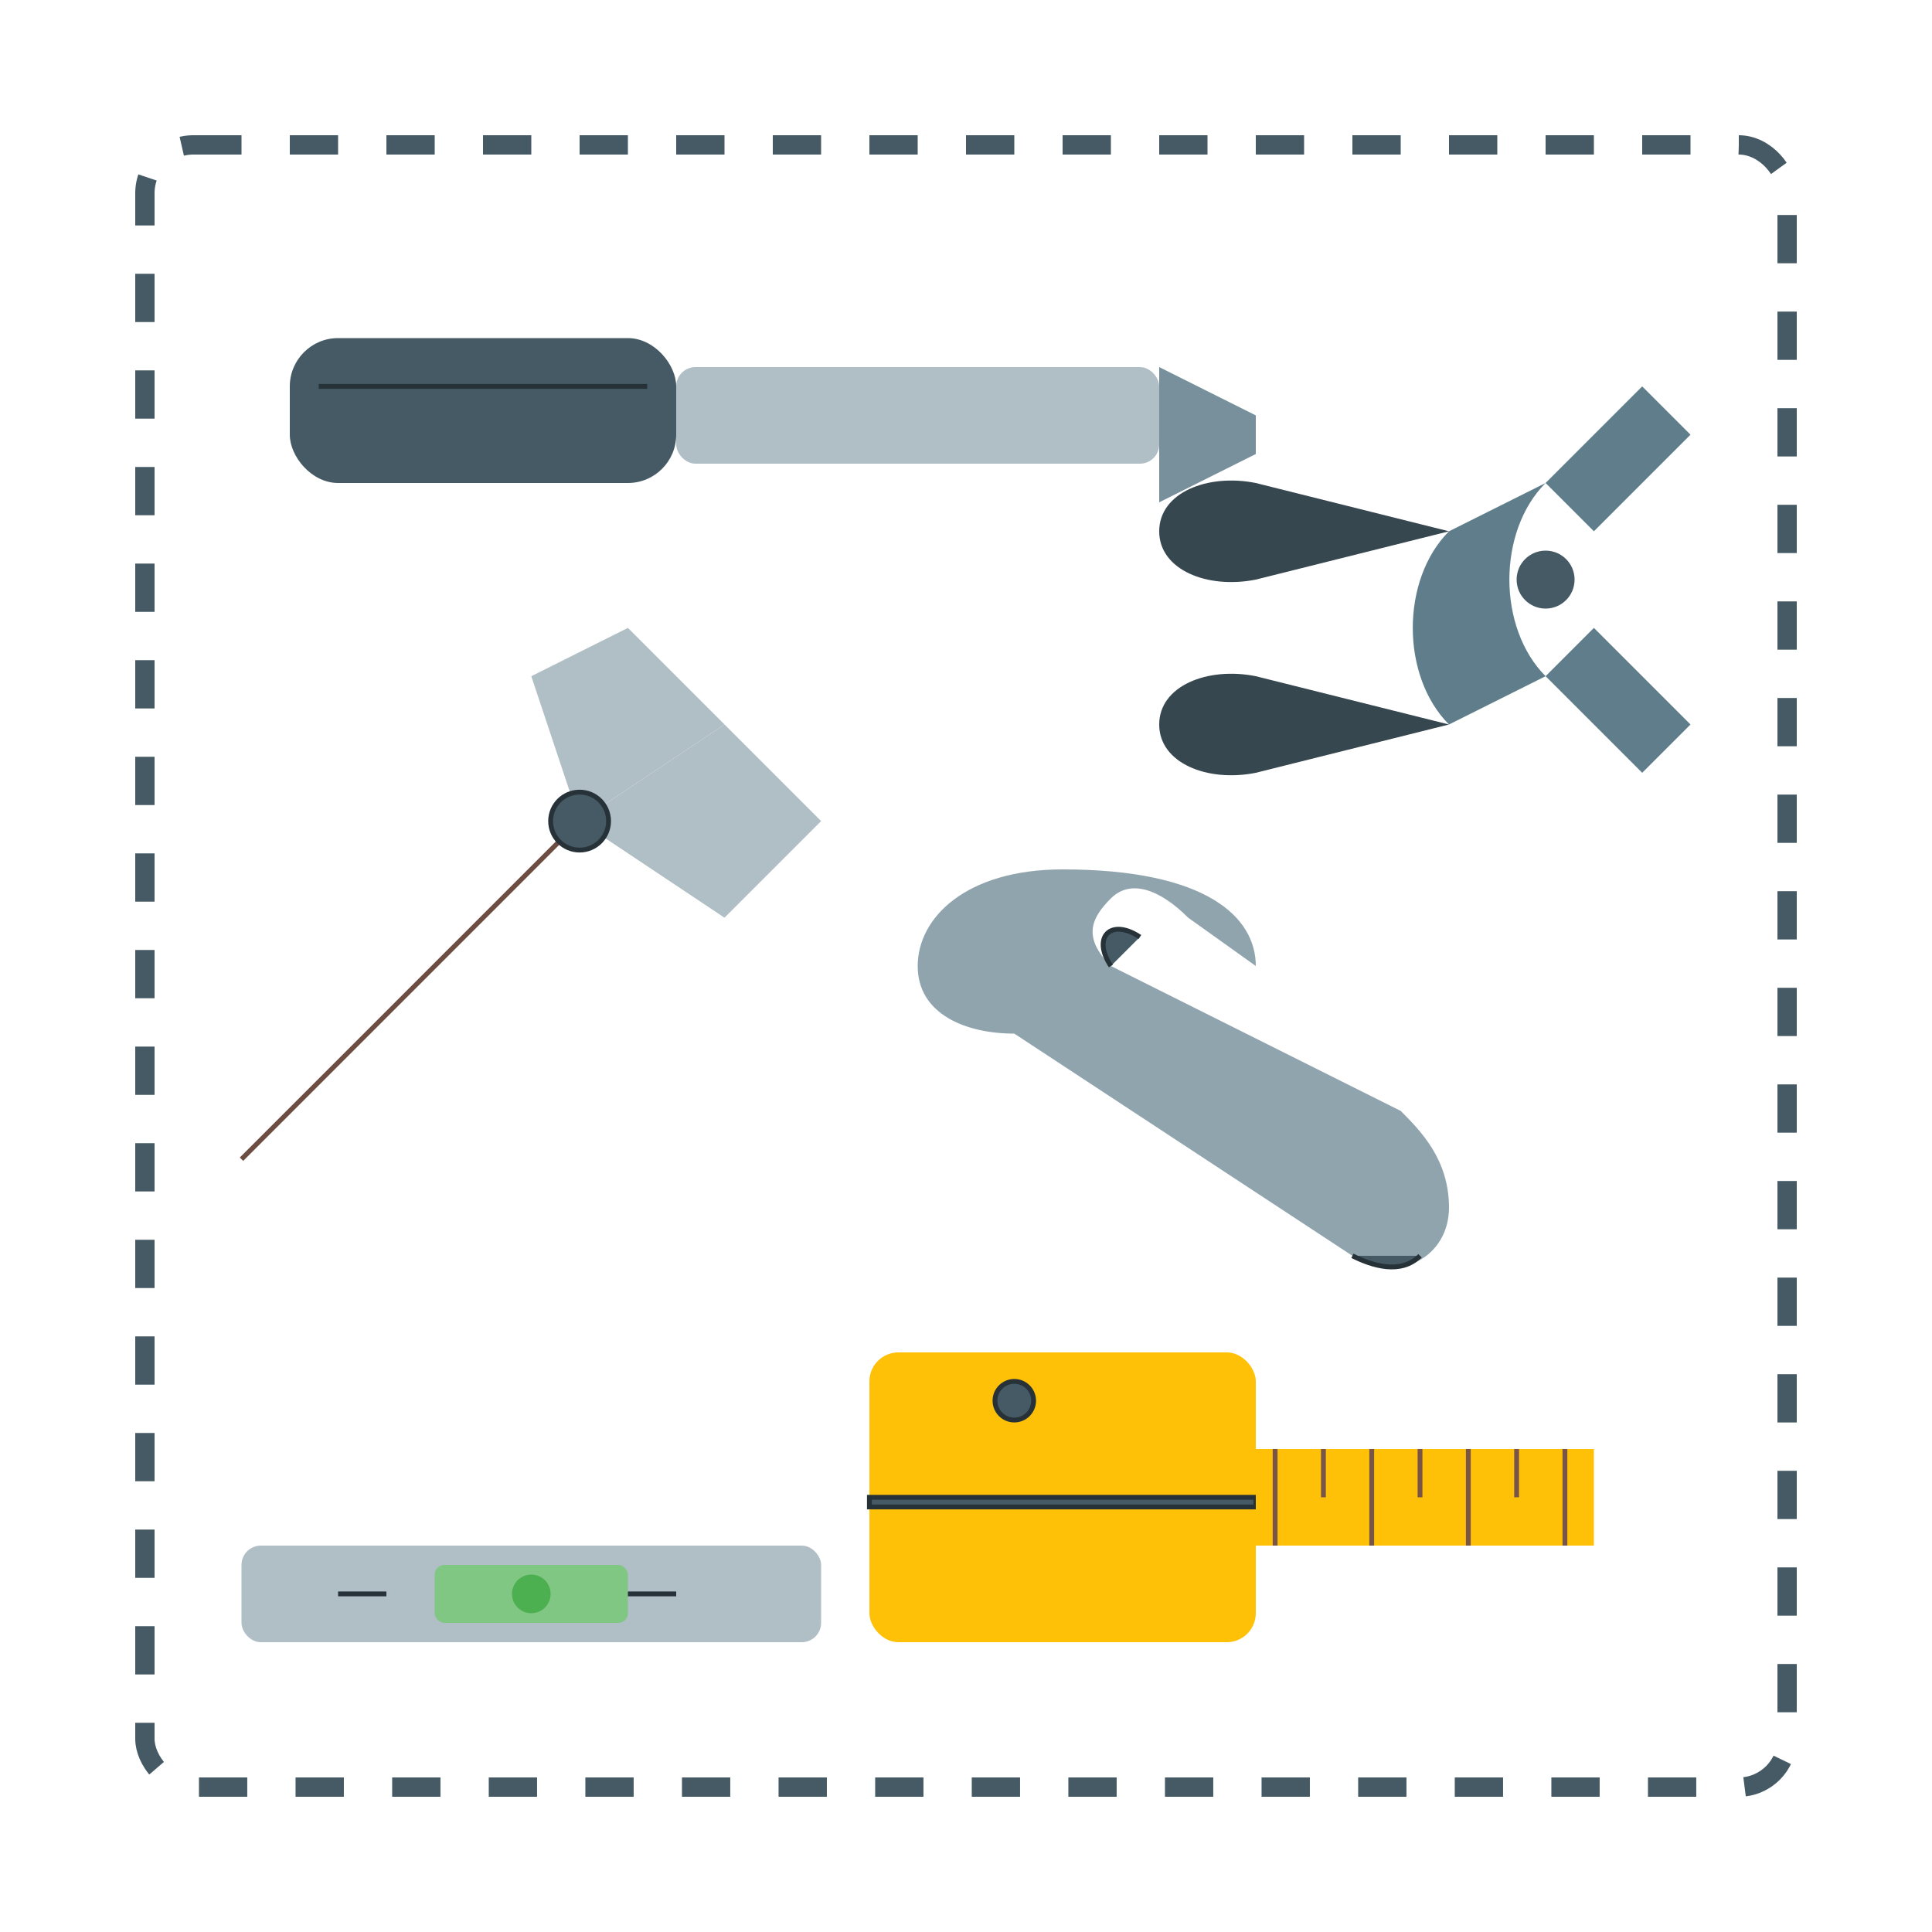 <?xml version="1.0" encoding="UTF-8"?>
<svg width="200" height="200" viewBox="0 0 200 200" xmlns="http://www.w3.org/2000/svg">
  <style>
    .tool-metal { fill: #B0BEC5; }
    .tool-handle-wood { fill: #8D6E63; }
    .tool-handle-rubber { fill: #455A64; }
    .tool-detail { fill: #455A64; stroke: #263238; stroke-width: 0.5; }
    .tool-highlight { fill: #CFD8DC; }
    .tool-screwdriver-tip { fill: #78909C; }
    .tool-wrench { fill: #90A4AE; }
    .tool-measure { fill: #FFC107; }
    .tool-measure-mark { fill: none; stroke: #795548; stroke-width: 0.5; }
    .tool-pliers { fill: #607D8B; }
    .tool-pliers-joint { fill: #455A64; }
    .tool-pliers-handle { fill: #37474F; }
  </style>
  
  <!-- Hammer -->
  <path class="tool-handle-wood" d="M25 120 L60 85" stroke="#6D4C41" stroke-width="0.5" />
  <path class="tool-metal" d="M60 85 L75 75 L85 85 L75 95 Z" />
  <path class="tool-metal" d="M75 75 L65 65 L55 70 L60 85 Z" />
  <circle class="tool-detail" cx="60" cy="85" r="3" />
  
  <!-- Screwdriver -->
  <rect class="tool-handle-rubber" x="30" y="35" width="40" height="15" rx="5" ry="5" />
  <path class="tool-detail" d="M33 40 L67 40" stroke-width="1" />
  <path class="tool-detail" d="M33 45" stroke-width="1" />
  <rect class="tool-metal" x="70" y="38" width="50" height="10" rx="2" ry="2" />
  <path class="tool-screwdriver-tip" d="M120 38 L130 43 L130 47 L120 52 Z" />
  
  <!-- Wrench -->
  <path class="tool-wrench" d="M130 100 C130 95, 125 90, 110 90 C100 90, 95 95, 95 100 C95 105, 100 107, 105 107 L140 130 C145 133, 150 130, 150 125 C150 120, 147 117, 145 115 L115 100 C112 97, 113 95, 115 93 C117 91, 120 92, 123 95 Z" />
  <path class="tool-detail" d="M140 130 C142 131, 145 132, 147 130" stroke-width="1" fill="none" />
  <path class="tool-detail" d="M115 100 C113 97, 115 95, 118 97" stroke-width="1" fill="none" />
  
  <!-- Measuring Tape -->
  <rect class="tool-measure" x="90" y="140" width="40" height="30" rx="3" ry="3" />
  <rect class="tool-detail" x="90" y="155" width="40" height="1" />
  <rect class="tool-measure" x="130" y="150" width="35" height="10" />
  <path class="tool-measure-mark" d="M132 150 L132 160 M137 150 L137 155 M142 150 L142 160 M147 150 L147 155 M152 150 L152 160 M157 150 L157 155 M162 150 L162 160" />
  <circle class="tool-detail" cx="105" cy="145" r="2" />
  
  <!-- Pliers -->
  <path class="tool-pliers" d="M160 50 C155 55, 155 65, 160 70 L150 75 C145 70, 145 60, 150 55 Z" />
  <path class="tool-pliers" d="M160 50 L170 40 L175 45 L165 55 Z" />
  <path class="tool-pliers" d="M160 70 L170 80 L175 75 L165 65 Z" />
  <circle class="tool-pliers-joint" cx="160" cy="60" r="3" />
  <path class="tool-pliers-handle" d="M150 55 L130 50 C125 49, 120 51, 120 55 C120 59, 125 61, 130 60 Z" />
  <path class="tool-pliers-handle" d="M150 75 L130 80 C125 81, 120 79, 120 75 C120 71, 125 69, 130 70 Z" />
  
  <!-- Level Tool -->
  <rect class="tool-metal" x="25" y="160" width="60" height="10" rx="2" ry="2" />
  <rect fill="#81C784" x="45" y="162" width="20" height="6" rx="1" ry="1" />
  <circle fill="#4CAF50" cx="55" cy="165" r="2" />
  <path class="tool-detail" d="M35 165 L40 165 M65 165 L70 165" stroke-width="1" />
  
  <!-- Tool Box Border -->
  <rect x="15" y="15" width="170" height="170" rx="5" ry="5" 
        fill="none" stroke="#455A64" stroke-width="2" stroke-dasharray="5,5" />
</svg>